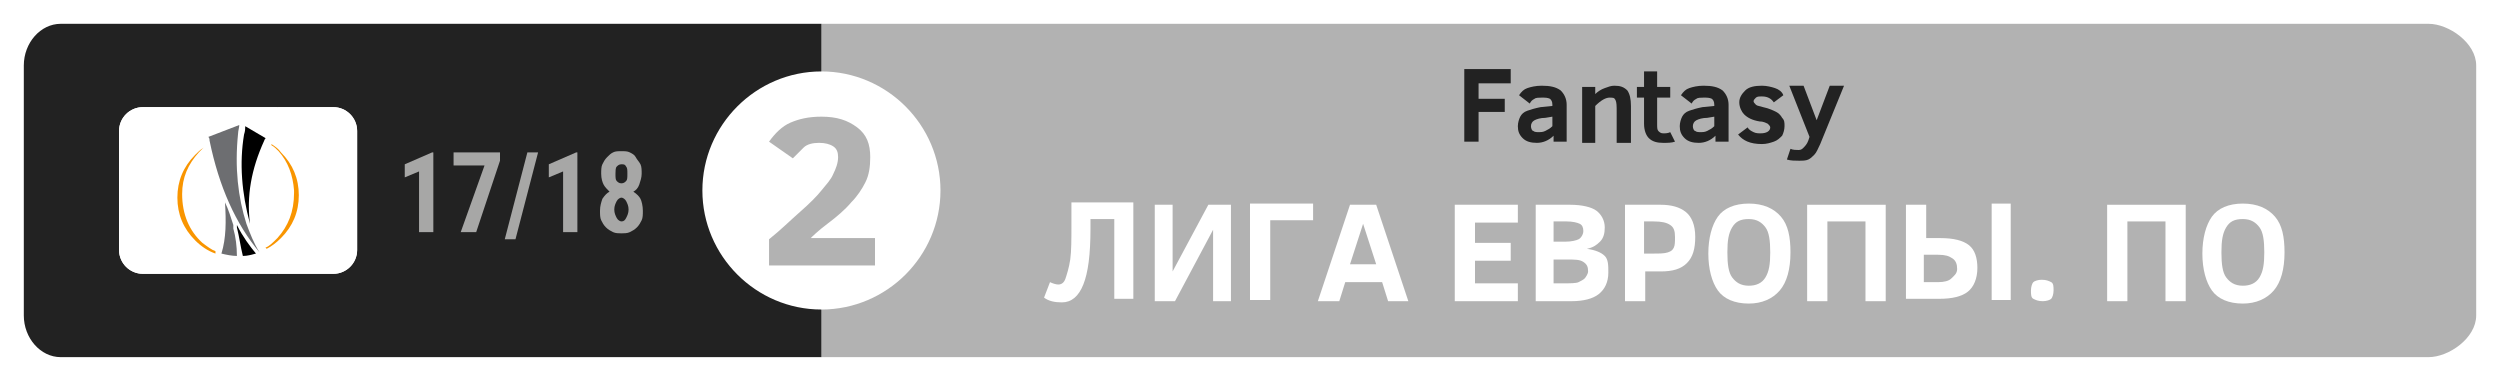 <?xml version="1.0" encoding="utf-8"?>
<!-- Generator: Adobe Illustrator 21.1.0, SVG Export Plug-In . SVG Version: 6.00 Build 0)  -->
<svg version="1.1" id="Layer_1" xmlns="http://www.w3.org/2000/svg" xmlns:xlink="http://www.w3.org/1999/xlink" x="0px" y="0px"
	 viewBox="0 0 210 32" style="enable-background:new 0 0 210 32;" xml:space="preserve">
<style type="text/css">
	.st0{fill:#FFFFFF;}
	.st1{fill:#D1AE40;}
	.st2{fill:#222222;}
	.st3{fill:#A7A7A6;}
	.st4{fill:#B2B2B2;}
	.st5{fill:#CD8039;}
	.st6{clip-path:url(#SVGID_2_);}
	.st7{fill-rule:evenodd;clip-rule:evenodd;fill:#F99500;}
	.st8{fill-rule:evenodd;clip-rule:evenodd;}
	.st9{fill-rule:evenodd;clip-rule:evenodd;fill:#6D6E71;}
	.st10{clip-path:url(#SVGID_4_);}
	.st11{clip-path:url(#SVGID_6_);}
</style>
<rect class="st0" width="210" height="32"/>
<path class="st4" d="M204,30H69V2h135c1.7,0,4,1.6,4,3.5v21C208,28.4,205.7,30,204,30"/>
<path class="st2" d="M69,30H5.1C3.4,30,2,28.4,2,26.5v-21C2,3.6,3.4,2,5.1,2H69V30z"/>
<path class="st0" d="M79,16c0,5.5-4.5,10-10,10c-5.5,0-10-4.5-10-10c0-5.5,4.5-10,10-10C74.5,6,79,10.5,79,16"/>
<g>
	<path class="st0" d="M91.6,18.5v0.7c0,2.2-0.2,3.7-0.6,4.7s-1,1.5-1.8,1.5c-0.6,0-1.1-0.1-1.5-0.4l0.5-1.3c0.2,0.1,0.5,0.2,0.7,0.2
		c0.3,0,0.5-0.2,0.6-0.5s0.3-0.9,0.4-1.6s0.1-1.7,0.1-3v-1.8h5.2v8.1h-1.6v-6.7H91.6z"/>
	<path class="st0" d="M97,25.3v-8.1h1.5v5.6l3-5.6h1.9v8.1h-1.5v-6l-3.2,6H97z"/>
	<path class="st0" d="M106.7,18.5v6.7h-1.7v-8.1h5.3v1.4H106.7z"/>
	<path class="st0" d="M110.7,25.3l2.7-8.1h2.2l2.7,8.1h-1.7l-0.5-1.6h-3.1l-0.5,1.6H110.7z M113.4,22.2h2.2l-1.1-3.4L113.4,22.2z"/>
	<path class="st0" d="M122.2,25.3v-8.1h5.3v1.5h-3.6v1.7h3v1.5h-3v1.9h3.6v1.5H122.2z"/>
	<path class="st0" d="M135.1,22.9c0,0.8-0.3,1.4-0.8,1.8s-1.3,0.6-2.3,0.6h-3v-8.1h2.9c1,0,1.8,0.2,2.2,0.5s0.7,0.8,0.7,1.4
		c0,0.5-0.1,0.9-0.4,1.2s-0.6,0.5-1.1,0.6c0.7,0.1,1.2,0.3,1.5,0.6S135.1,22.3,135.1,22.9z M133,19.4c0-0.3-0.1-0.5-0.3-0.6
		s-0.6-0.2-1.1-0.2h-1.1v1.7h1c0.5,0,0.9-0.1,1.1-0.2S133,19.7,133,19.4z M133.4,22.8c0-0.4-0.1-0.6-0.4-0.8s-0.7-0.2-1.4-0.2h-1.1
		v2h0.8c0.6,0,1.1,0,1.3-0.1s0.4-0.2,0.5-0.3S133.4,23,133.4,22.8z"/>
	<path class="st0" d="M142.4,19.9c0,1-0.2,1.7-0.7,2.2s-1.2,0.7-2.2,0.7h-1.3v2.5h-1.7v-8.1h3c0.9,0,1.6,0.2,2.1,0.6
		S142.4,18.9,142.4,19.9z M140.7,19.9c0-0.5-0.1-0.8-0.4-1s-0.7-0.3-1.4-0.3h-0.8v2.7h0.7c0.6,0,1,0,1.3-0.1s0.4-0.2,0.5-0.4
		S140.7,20.3,140.7,19.9z"/>
	<path class="st0" d="M150.4,21.2c0,1.4-0.3,2.5-0.9,3.2s-1.5,1.1-2.6,1.1c-1.2,0-2.1-0.4-2.6-1.1s-0.8-1.8-0.8-3.1
		c0-1.3,0.3-2.4,0.8-3.1s1.4-1.1,2.6-1.1c1.2,0,2.1,0.4,2.7,1.1S150.4,19.9,150.4,21.2z M148.7,21.2c0-1-0.1-1.7-0.4-2.1
		s-0.7-0.7-1.4-0.7s-1.1,0.2-1.4,0.7s-0.4,1.1-0.4,2.1s0.1,1.7,0.4,2.1s0.7,0.7,1.4,0.7c0.6,0,1.1-0.2,1.4-0.7
		S148.7,22.2,148.7,21.2z"/>
	<path class="st0" d="M151.8,25.3v-8.1h6.6v8.1h-1.7v-6.7h-3.2v6.7H151.8z"/>
	<path class="st0" d="M160.1,25.3v-8.1h1.7V20h1.2c1.1,0,1.9,0.2,2.4,0.6s0.7,1.1,0.7,1.9c0,0.9-0.3,1.6-0.8,2s-1.3,0.6-2.4,0.6
		H160.1z M164.4,22.6c0-0.4-0.1-0.7-0.4-0.9s-0.6-0.3-1.2-0.3h-1.2v2.3h1.2c0.5,0,0.9-0.1,1.1-0.3S164.4,23,164.4,22.6z M167.3,17.1
		h1.6v8.1h-1.6V17.1z"/>
	<path class="st0" d="M172.5,24.4c0,0.3-0.1,0.6-0.2,0.7s-0.4,0.2-0.7,0.2c-0.4,0-0.6-0.1-0.8-0.2s-0.2-0.4-0.2-0.7
		c0-0.3,0.1-0.6,0.2-0.7s0.4-0.2,0.7-0.2c0.4,0,0.6,0.1,0.8,0.2S172.5,24.1,172.5,24.4z"/>
	<path class="st0" d="M177,25.3v-8.1h6.6v8.1h-1.7v-6.7h-3.2v6.7H177z"/>
	<path class="st0" d="M191.9,21.2c0,1.4-0.3,2.5-0.9,3.2s-1.5,1.1-2.6,1.1c-1.2,0-2.1-0.4-2.6-1.1s-0.8-1.8-0.8-3.1
		c0-1.3,0.3-2.4,0.8-3.1s1.4-1.1,2.6-1.1c1.2,0,2.1,0.4,2.7,1.1S191.9,19.9,191.9,21.2z M190.2,21.2c0-1-0.1-1.7-0.4-2.1
		s-0.7-0.7-1.4-0.7s-1.1,0.2-1.4,0.7s-0.4,1.1-0.4,2.1s0.1,1.7,0.4,2.1s0.7,0.7,1.4,0.7c0.6,0,1.1-0.2,1.4-0.7
		S190.2,22.2,190.2,21.2z"/>
</g>
<g>
	<path class="st2" d="M124.2,7v1.3h2.2v1.1h-2.2v2.5H123V5.8h3.9V7H124.2z"/>
	<path class="st2" d="M130.5,11.9v-0.5c-0.4,0.4-0.9,0.6-1.4,0.6c-0.5,0-0.9-0.1-1.2-0.4c-0.3-0.3-0.4-0.6-0.4-1
		c0-0.3,0.1-0.6,0.2-0.8c0.1-0.2,0.3-0.4,0.6-0.5c0.3-0.1,0.6-0.2,1.1-0.3l1-0.1V8.8c0-0.3-0.1-0.4-0.2-0.5
		c-0.2-0.1-0.4-0.1-0.7-0.1c-0.2,0-0.5,0-0.6,0.1c-0.2,0.1-0.3,0.2-0.4,0.4L127.6,8c0.2-0.3,0.4-0.5,0.7-0.6
		c0.3-0.1,0.7-0.2,1.2-0.2c0.7,0,1.2,0.1,1.6,0.4c0.3,0.3,0.5,0.7,0.5,1.2v3.1H130.5z M130.4,9.8l-0.6,0.1c-0.4,0-0.7,0.1-0.9,0.2
		c-0.2,0.1-0.3,0.3-0.3,0.5c0,0.2,0.1,0.4,0.2,0.4c0.1,0.1,0.3,0.1,0.5,0.1c0.1,0,0.3,0,0.5-0.1c0.2-0.1,0.4-0.2,0.6-0.4V9.8z"/>
	<path class="st2" d="M135.8,11.9V9.4c0-0.5,0-0.8-0.1-1c-0.1-0.2-0.2-0.2-0.5-0.2c-0.3,0-0.7,0.2-1.2,0.7v3.1h-1.1V7.3h1.1v0.6
		c0.2-0.2,0.5-0.4,0.8-0.5s0.5-0.2,0.8-0.2c0.5,0,0.8,0.1,1.1,0.4c0.2,0.3,0.3,0.7,0.3,1.3v3.1H135.8z"/>
	<path class="st2" d="M140.7,11.9c-0.3,0.1-0.6,0.1-1,0.1c-0.5,0-0.9-0.1-1.2-0.4c-0.2-0.2-0.4-0.6-0.4-1.2V8.2h-0.6V7.3h0.6V6h1.1
		v1.3h1.1v0.9h-1.1v2.2c0,0.3,0,0.5,0.1,0.6c0.1,0.1,0.2,0.2,0.4,0.2c0.2,0,0.4,0,0.6-0.1L140.7,11.9z"/>
	<path class="st2" d="M144.1,11.9v-0.5c-0.4,0.4-0.9,0.6-1.4,0.6c-0.5,0-0.9-0.1-1.2-0.4c-0.3-0.3-0.4-0.6-0.4-1
		c0-0.3,0.1-0.6,0.2-0.8c0.1-0.2,0.3-0.4,0.6-0.5c0.3-0.1,0.6-0.2,1.1-0.3l1-0.1V8.8c0-0.3-0.1-0.4-0.2-0.5
		c-0.2-0.1-0.4-0.1-0.7-0.1c-0.2,0-0.5,0-0.6,0.1c-0.2,0.1-0.3,0.2-0.4,0.4L141.2,8c0.2-0.3,0.4-0.5,0.7-0.6
		c0.3-0.1,0.7-0.2,1.2-0.2c0.7,0,1.2,0.1,1.6,0.4c0.3,0.3,0.5,0.7,0.5,1.2v3.1H144.1z M144,9.8l-0.6,0.1c-0.4,0-0.7,0.1-0.9,0.2
		c-0.2,0.1-0.3,0.3-0.3,0.5c0,0.2,0.1,0.4,0.2,0.4c0.1,0.1,0.3,0.1,0.5,0.1c0.1,0,0.3,0,0.5-0.1c0.2-0.1,0.4-0.2,0.6-0.4V9.8z"/>
	<path class="st2" d="M149.9,10.6c0,0.3-0.1,0.6-0.2,0.8c-0.2,0.2-0.4,0.4-0.7,0.5c-0.3,0.1-0.6,0.2-1,0.2c-1,0-1.6-0.3-2-0.8
		l0.8-0.6c0.1,0.2,0.3,0.3,0.5,0.4c0.2,0.1,0.4,0.1,0.6,0.1c0.5,0,0.8-0.2,0.8-0.5c0-0.1-0.1-0.2-0.2-0.3c-0.2-0.1-0.4-0.2-0.7-0.2
		c-0.6-0.1-1-0.3-1.3-0.6c-0.2-0.2-0.4-0.6-0.4-1c0-0.4,0.2-0.7,0.5-1c0.3-0.3,0.8-0.4,1.4-0.4c0.4,0,0.8,0.1,1.1,0.2
		c0.3,0.1,0.6,0.3,0.7,0.6L149,8.6c-0.2-0.3-0.5-0.5-1-0.5c-0.2,0-0.4,0-0.5,0.1c-0.1,0.1-0.2,0.2-0.2,0.3c0,0.1,0.1,0.2,0.2,0.3
		c0.1,0.1,0.3,0.1,0.6,0.2c0.5,0.1,0.9,0.3,1.1,0.4c0.2,0.1,0.4,0.3,0.5,0.5C149.9,10.1,149.9,10.3,149.9,10.6z"/>
	<path class="st2" d="M150.4,12.5c0.2,0.1,0.5,0.1,0.7,0.1c0.2,0,0.3-0.1,0.4-0.2c0.1-0.1,0.3-0.3,0.4-0.6l0.1-0.3l-1.7-4.3h1.2
		l1.1,2.9l1.1-2.9h1.2l-2,4.9c-0.2,0.4-0.3,0.7-0.5,0.9s-0.3,0.3-0.5,0.4c-0.2,0.1-0.5,0.1-0.8,0.1c-0.3,0-0.7,0-1-0.1L150.4,12.5z"
		/>
</g>
<g>
	<g>
		<path class="st3" d="M36.4,19.5h-1.2v-5.1L34,14.9v-1.1l2.3-1h0.1V19.5z"/>
		<path class="st3" d="M42,13.5l-2,6h-1.3l2-5.6h-2.6v-1.1H42V13.5z"/>
		<path class="st3" d="M43.3,20.1h-0.9l1.9-7.3h0.9L43.3,20.1z"/>
		<path class="st3" d="M48.5,19.5h-1.2v-5.1l-1.2,0.5v-1.1l2.3-1h0.1V19.5z"/>
		<path class="st3" d="M53.9,14.6c0,0.3-0.1,0.6-0.2,0.9s-0.3,0.5-0.5,0.6c0.3,0.2,0.5,0.4,0.6,0.6s0.2,0.6,0.2,1
			c0,0.3,0,0.6-0.1,0.8c-0.1,0.2-0.2,0.4-0.4,0.6c-0.2,0.2-0.4,0.3-0.6,0.4c-0.2,0.1-0.5,0.1-0.7,0.1s-0.5,0-0.7-0.1
			c-0.2-0.1-0.4-0.2-0.6-0.4s-0.3-0.4-0.4-0.6s-0.1-0.5-0.1-0.8c0-0.4,0.1-0.7,0.2-1c0.2-0.3,0.4-0.5,0.6-0.6
			c-0.2-0.2-0.4-0.4-0.5-0.6s-0.2-0.5-0.2-0.9c0-0.3,0-0.6,0.1-0.8c0.1-0.2,0.2-0.4,0.4-0.6c0.2-0.2,0.3-0.3,0.5-0.4
			c0.2-0.1,0.4-0.1,0.7-0.1c0.3,0,0.5,0,0.7,0.1c0.2,0.1,0.4,0.2,0.5,0.4s0.3,0.4,0.4,0.6C53.9,14,53.9,14.3,53.9,14.6z M52.8,17.6
			c0-0.3-0.1-0.5-0.2-0.7s-0.3-0.3-0.4-0.3s-0.3,0.1-0.4,0.3c-0.1,0.2-0.2,0.4-0.2,0.7c0,0.3,0.1,0.5,0.2,0.7
			c0.1,0.2,0.3,0.3,0.4,0.3c0.2,0,0.3-0.1,0.4-0.3C52.7,18.1,52.8,17.9,52.8,17.6z M52.7,14.6c0-0.3,0-0.5-0.1-0.6
			c-0.1-0.2-0.2-0.2-0.4-0.2c-0.2,0-0.3,0.1-0.4,0.2s-0.1,0.4-0.1,0.6c0,0.3,0,0.5,0.1,0.6s0.2,0.2,0.4,0.2s0.3-0.1,0.4-0.2
			S52.7,14.9,52.7,14.6z"/>
	</g>
</g>
<g>
	<path class="st4" d="M64.6,22.2v-2.1c1-0.8,1.8-1.6,2.6-2.3s1.4-1.3,1.8-1.8c0.4-0.5,0.8-0.9,1-1.4c0.2-0.4,0.4-0.9,0.4-1.4
		c0-0.4-0.1-0.7-0.4-0.9S69.3,12,68.8,12c-0.5,0-1,0.1-1.3,0.4s-0.6,0.6-0.9,0.9l-2-1.4c0.5-0.7,1.1-1.3,1.8-1.6s1.5-0.5,2.6-0.5
		c1.3,0,2.2,0.3,3,0.9s1.1,1.4,1.1,2.5c0,0.8-0.1,1.5-0.4,2.1c-0.3,0.6-0.7,1.2-1.2,1.7c-0.5,0.6-1.2,1.2-2,1.8s-1.3,1.1-1.4,1.2
		h5.4v2.3H64.6z"/>
</g>
<g>
	<defs>
		<path id="SVGID_3_" d="M30,21c0,1.1-0.9,2-2,2H12c-1.1,0-2-0.9-2-2V11c0-1.1,0.9-2,2-2h16c1.1,0,2,0.9,2,2V21z"/>
	</defs>
	<use xlink:href="#SVGID_3_"  style="overflow:visible;fill:#FFFFFF;"/>
	<clipPath id="SVGID_2_">
		<use xlink:href="#SVGID_3_"  style="overflow:visible;"/>
	</clipPath>
	<g class="st6">
		<rect x="10" y="9" class="st0" width="6.7" height="14"/>
		<rect x="16.6" y="9" class="st0" width="6.7" height="14"/>
		<rect x="23.3" y="9" class="st0" width="6.7" height="14"/>
	</g>
</g>
<g>
	<path class="st7" d="M17.1,12.4c-0.1,0.1-0.3,0.3-0.4,0.4c-0.9,1-1.4,2.1-1.4,3.5c0,1.7,0.6,3.1,1.7,4.1c0.4,0.3,0.8,0.6,1.1,0.7
		l0,0.2c-0.6-0.2-1.2-0.6-1.7-1.1c-1-1-1.5-2.2-1.5-3.6c0-1.4,0.5-2.6,1.5-3.6c0.2-0.2,0.4-0.4,0.7-0.6L17.1,12.4z M22.8,12.1
		c0.3,0.2,0.6,0.4,0.8,0.7c1,1,1.5,2.2,1.5,3.6c0,1.4-0.5,2.6-1.5,3.6c-0.4,0.4-0.8,0.7-1.2,0.9l-0.1-0.1c0.3-0.1,0.6-0.4,1-0.8
		c0.9-1,1.4-2.2,1.4-3.8c0-0.1,0-0.1,0-0.2c-0.1-1.3-0.5-2.4-1.3-3.3c-0.2-0.2-0.4-0.4-0.6-0.5L22.8,12.1z"/>
	<path class="st8" d="M20.6,10.6l1.7,1c0,0.1-0.1,0.1-0.1,0.2c-1.1,2.4-1.5,4.7-1.2,7c-0.7-2.6-0.9-5.1-0.5-7.5
		C20.6,11,20.6,10.8,20.6,10.6z M19.9,19.1c0-0.1,0-0.1,0-0.2c0.5,1,1.1,1.8,1.6,2.4c-0.4,0.1-0.7,0.2-1.1,0.2
		C20.2,20.7,20.1,19.9,19.9,19.1z"/>
	<path class="st9" d="M17.6,11.8c0-0.1,0-0.2-0.1-0.3l2.6-1c0,0.2-0.1,0.5-0.1,0.7c-0.3,2.9,0,5.4,0.7,7.6c0.3,0.8,0.6,1.6,1.1,2.4
		l0,0C19.8,18.8,18.4,15.7,17.6,11.8z M19.6,19.2c0.2,0.7,0.3,1.5,0.3,2.3c-0.4,0-0.9-0.1-1.3-0.2c0.4-1.3,0.4-2.7,0.3-4.3
		c0.3,0.6,0.5,1.3,0.7,1.9C19.6,19.1,19.6,19.1,19.6,19.2z"/>
</g>
</svg>

